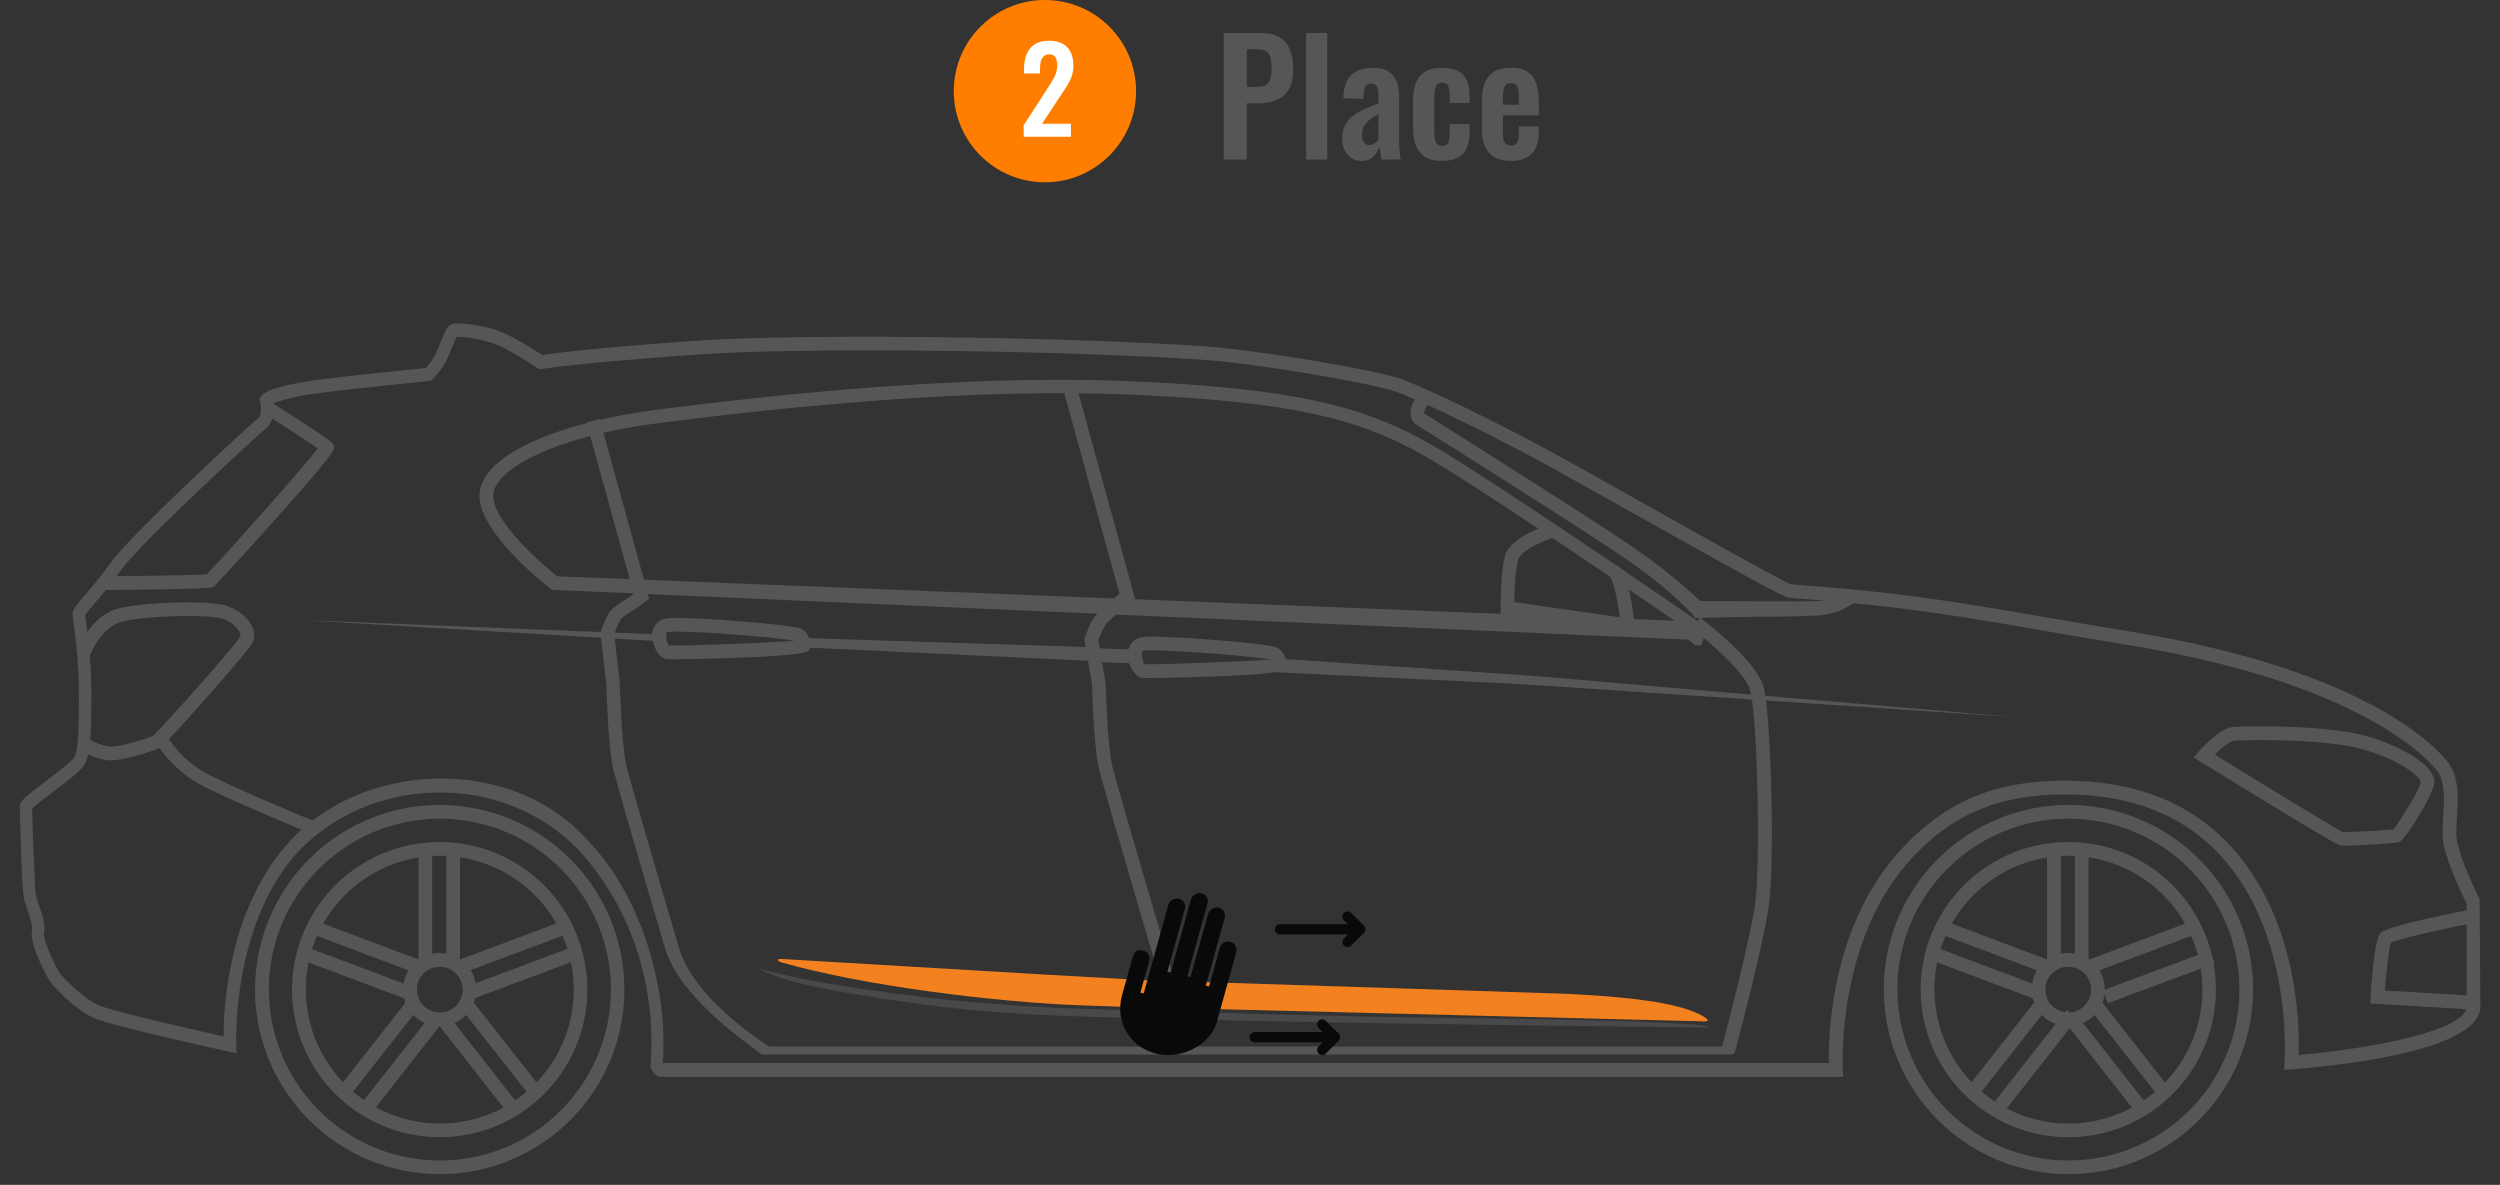 <svg width="384" height="182" viewBox="0 0 384 182" fill="none" xmlns="http://www.w3.org/2000/svg">
<rect x="0" y="0" width="384" height="182" fill="#333333" stroke="none"/>
<circle cx="160.5" cy="14" r="14" fill="#FF7E00"/>
<path d="M157.238 21V19.236L160.838 13.674C161.102 13.266 161.348 12.876 161.576 12.504C161.816 12.132 162.008 11.748 162.152 11.352C162.308 10.944 162.386 10.5 162.386 10.02C162.386 9.48 162.29 9.066 162.098 8.778C161.906 8.49 161.606 8.346 161.198 8.346C160.814 8.346 160.514 8.454 160.298 8.67C160.082 8.886 159.932 9.168 159.848 9.516C159.776 9.864 159.74 10.248 159.74 10.668V11.28H157.292V10.632C157.292 9.768 157.418 9.012 157.67 8.364C157.934 7.704 158.348 7.188 158.912 6.816C159.476 6.444 160.214 6.258 161.126 6.258C162.374 6.258 163.31 6.594 163.934 7.266C164.558 7.938 164.87 8.874 164.87 10.074C164.87 10.674 164.786 11.22 164.618 11.712C164.45 12.192 164.228 12.654 163.952 13.098C163.676 13.542 163.376 13.998 163.052 14.466L160.064 19.002H164.492V21H157.238Z" fill="white"/>
<path d="M187.964 24.5V5.06H193.676C194.844 5.06 195.788 5.276 196.508 5.708C197.244 6.14 197.78 6.772 198.116 7.604C198.468 8.42 198.644 9.412 198.644 10.58C198.644 11.844 198.428 12.868 197.996 13.652C197.564 14.42 196.956 14.98 196.172 15.332C195.404 15.684 194.492 15.86 193.436 15.86H191.516V24.5H187.964ZM191.516 13.364H192.86C193.5 13.364 193.996 13.276 194.348 13.1C194.716 12.908 194.964 12.612 195.092 12.212C195.236 11.796 195.308 11.244 195.308 10.556C195.308 9.852 195.252 9.284 195.14 8.852C195.044 8.404 194.82 8.076 194.468 7.868C194.132 7.66 193.596 7.556 192.86 7.556H191.516V13.364ZM200.62 24.5V5.06H203.86V24.5H200.62ZM209.139 24.716C208.515 24.716 207.979 24.556 207.531 24.236C207.083 23.9 206.739 23.484 206.499 22.988C206.259 22.476 206.139 21.948 206.139 21.404C206.139 20.54 206.299 19.812 206.619 19.22C206.939 18.628 207.363 18.132 207.891 17.732C208.419 17.332 209.019 16.988 209.691 16.7C210.363 16.396 211.043 16.124 211.731 15.884V14.684C211.731 14.284 211.699 13.948 211.635 13.676C211.587 13.404 211.483 13.196 211.323 13.052C211.179 12.908 210.947 12.836 210.627 12.836C210.355 12.836 210.131 12.9 209.955 13.028C209.795 13.156 209.675 13.34 209.595 13.58C209.531 13.804 209.491 14.068 209.475 14.372L209.427 15.212L206.331 15.092C206.379 13.492 206.771 12.316 207.507 11.564C208.259 10.796 209.395 10.412 210.915 10.412C212.307 10.412 213.315 10.796 213.939 11.564C214.579 12.332 214.899 13.372 214.899 14.684V21.092C214.899 21.604 214.907 22.068 214.923 22.484C214.955 22.9 214.987 23.276 215.019 23.612C215.067 23.948 215.107 24.244 215.139 24.5H212.211C212.163 24.18 212.099 23.82 212.019 23.42C211.955 23.004 211.907 22.7 211.875 22.508C211.715 23.068 211.411 23.58 210.963 24.044C210.515 24.492 209.907 24.716 209.139 24.716ZM210.339 22.292C210.547 22.292 210.739 22.244 210.915 22.148C211.107 22.036 211.275 21.908 211.419 21.764C211.563 21.62 211.667 21.492 211.731 21.38V17.516C211.379 17.724 211.043 17.932 210.723 18.14C210.419 18.348 210.147 18.58 209.907 18.836C209.683 19.076 209.507 19.34 209.379 19.628C209.267 19.916 209.211 20.252 209.211 20.636C209.211 21.148 209.307 21.556 209.499 21.86C209.707 22.148 209.987 22.292 210.339 22.292ZM221.479 24.716C220.407 24.716 219.543 24.516 218.887 24.116C218.247 23.7 217.775 23.116 217.471 22.364C217.183 21.596 217.039 20.692 217.039 19.652V15.476C217.039 14.404 217.183 13.492 217.471 12.74C217.775 11.988 218.255 11.412 218.911 11.012C219.567 10.612 220.423 10.412 221.479 10.412C222.471 10.412 223.279 10.572 223.903 10.892C224.543 11.196 225.007 11.668 225.295 12.308C225.583 12.932 225.727 13.724 225.727 14.684V15.836H222.655V14.612C222.655 14.132 222.615 13.756 222.535 13.484C222.471 13.196 222.351 12.996 222.175 12.884C221.999 12.756 221.767 12.692 221.479 12.692C221.191 12.692 220.959 12.772 220.783 12.932C220.607 13.076 220.479 13.316 220.399 13.652C220.335 13.988 220.303 14.452 220.303 15.044V20.132C220.303 21.028 220.399 21.636 220.591 21.956C220.783 22.26 221.087 22.412 221.503 22.412C221.823 22.412 222.063 22.34 222.223 22.196C222.399 22.052 222.511 21.844 222.559 21.572C222.623 21.284 222.655 20.94 222.655 20.54V19.052H225.727V20.372C225.727 21.3 225.575 22.092 225.271 22.748C224.983 23.404 224.519 23.9 223.879 24.236C223.255 24.556 222.455 24.716 221.479 24.716ZM232.073 24.716C231.033 24.716 230.185 24.524 229.529 24.14C228.873 23.74 228.385 23.164 228.065 22.412C227.761 21.644 227.609 20.724 227.609 19.652V15.476C227.609 14.372 227.761 13.444 228.065 12.692C228.385 11.94 228.873 11.372 229.529 10.988C230.201 10.604 231.049 10.412 232.073 10.412C233.177 10.412 234.033 10.62 234.641 11.036C235.265 11.452 235.705 12.06 235.961 12.86C236.233 13.644 236.369 14.604 236.369 15.74V17.708H230.849V20.444C230.849 20.892 230.889 21.26 230.969 21.548C231.065 21.836 231.209 22.044 231.401 22.172C231.593 22.3 231.825 22.364 232.097 22.364C232.385 22.364 232.617 22.3 232.793 22.172C232.969 22.028 233.097 21.828 233.177 21.572C233.257 21.3 233.297 20.964 233.297 20.564V19.412H236.345V20.348C236.345 21.756 235.993 22.836 235.289 23.588C234.585 24.34 233.513 24.716 232.073 24.716ZM230.849 16.1H233.297V14.78C233.297 14.3 233.257 13.916 233.177 13.628C233.097 13.324 232.969 13.108 232.793 12.98C232.617 12.836 232.369 12.764 232.049 12.764C231.761 12.764 231.529 12.836 231.353 12.98C231.177 13.124 231.049 13.364 230.969 13.7C230.889 14.036 230.849 14.516 230.849 15.14V16.1Z" fill="#565656"/>
<g opacity="0.6">
<path fill-rule="evenodd" clip-rule="evenodd" d="M262.679 157.816C262.451 156.752 225.294 156.385 222.858 156.353C203.841 156.125 186.595 155.561 167.584 155.003C154.166 154.649 140.791 153.354 127.555 151.126C123.835 150.533 120.149 149.746 116.512 148.771C120.235 150.855 127.651 152.067 131.135 152.668C144.375 154.944 154.104 155.784 167.546 156.178C197.686 157.06 227.912 157.438 258.067 157.773L262.679 157.816Z" fill="#58595B"/>
<path fill-rule="evenodd" clip-rule="evenodd" d="M101.442 165.383C100.543 165.383 99.846 164.096 99.92 163.516C100.034 162.192 100.077 160.862 100.048 159.533C99.989 151.153 97.457 139.965 88.877 130.548C76.993 118.249 56.428 119.089 45.364 131.282C35.566 142.576 36.278 160.251 36.289 160.427L36.353 161.793L35.145 161.533C34.416 161.368 17.198 157.593 14.447 156.38C11.511 155.099 8.005 151.366 7.532 150.531C7.5 150.483 4.425 145.075 4.904 142.948C5.08 142.204 4.479 140.508 4.122 139.487C3.963 139.019 3.814 138.609 3.729 138.29C3.33 136.839 3.037 124.018 3.037 123.933C3.037 123.088 3.601 122.593 7.085 119.95C8.681 118.727 10.899 117.063 11.341 116.425C12.128 115.292 12.123 111.022 12.117 106.885V105.572C12.059 102.289 11.789 99.014 11.309 95.766C11.203 95.011 11.144 94.496 11.144 94.331C11.144 93.634 11.601 93.103 12.969 91.507C14.032 90.263 15.511 88.545 17.08 86.339C20.272 81.883 38.927 64.744 39.789 64.117C40.124 63.872 40.14 62.41 39.997 61.921L39.832 61.352L40.076 60.905C40.848 59.464 47.417 58.528 48.721 58.358C52.976 57.794 63.418 56.72 65.386 56.524C65.917 55.979 66.375 55.367 66.748 54.705C67.041 54.147 67.397 53.269 67.732 52.456C68.339 50.972 68.583 50.43 68.849 50.127C69.052 49.95 69.291 49.819 69.549 49.742C69.806 49.665 70.077 49.644 70.344 49.68C72.274 49.752 74.187 50.07 76.036 50.627C78.371 51.339 82.174 53.817 83.281 54.535C84.707 54.312 90.659 53.471 108.011 52.27C122.847 51.312 161.147 51.637 184.6 53.158C192.537 53.689 210.783 56.688 215.107 58.183C219.171 59.602 230.646 65.191 239.657 70.163C242.258 71.593 246.402 73.922 250.96 76.485C260.089 81.611 273.919 89.375 275.095 89.752C275.265 89.752 275.93 89.827 277.047 89.907C297.325 91.401 307.432 93.81 327.369 97.037C366.488 103.418 375.845 116.818 376.223 117.393C377.755 119.695 377.558 122.864 377.377 125.661C377.329 126.517 377.276 127.331 377.276 128.091C377.276 130.516 379.867 136.131 380.867 138.093L380.984 154.578C380.984 161.767 356.881 163.883 352.046 164.239L350.828 164.325L350.918 163.112C350.918 162.915 352.285 143.469 340.971 131.292C335.258 125.135 327.247 122.024 317.156 122.024C306.671 122.024 299.841 125.257 293.819 131.633C281.994 144.161 283.042 164.069 283.053 164.277L283.116 165.393H100.734H101.442V165.383ZM292.282 130.176C298.724 123.359 306.075 119.902 317.156 119.902C327.853 119.902 336.391 123.252 342.524 129.851C352.945 141.077 353.221 157.321 353.073 162.033C364.174 161.097 378.882 158.31 378.882 154.556V138.817C378.164 137.397 375.159 131.229 375.159 128.091C375.159 127.288 375.212 126.416 375.265 125.534C375.43 122.939 375.606 120.275 374.457 118.547C374.372 118.419 365.233 105.322 327.034 99.101C307.171 95.857 297.128 93.48 276.903 91.991C275.701 91.895 274.983 91.847 274.776 91.821C273.925 91.699 268.818 88.918 249.913 78.299C245.359 75.746 241.221 73.417 238.619 71.976C229.842 67.153 218.299 61.506 214.389 60.156C210.479 58.805 192.846 55.785 184.446 55.237C161.11 53.716 122.89 53.402 108.144 54.381C88.207 55.779 83.292 56.667 83.244 56.678L82.882 56.742L82.573 56.534C82.526 56.502 77.951 53.408 75.514 52.653C73.833 52.127 72.093 51.814 70.333 51.722H70.126C69.956 52.089 69.69 52.743 69.472 53.248C69.115 54.126 68.727 55.077 68.408 55.678C67.872 56.635 67.2 57.51 66.413 58.273L66.184 58.486L65.876 58.518C65.748 58.518 53.577 59.767 48.939 60.379C46.556 60.642 44.209 61.162 41.938 61.931C42.071 63.085 41.997 64.973 40.837 65.813C39.975 66.462 21.57 83.361 18.586 87.578C16.958 89.869 15.453 91.624 14.357 92.895C13.825 93.512 13.293 94.139 13.07 94.453C13.07 94.666 13.139 94.985 13.192 95.41C13.69 98.756 13.969 102.131 14.027 105.513V106.827C14.027 112.479 13.979 116.031 12.851 117.643C12.261 118.477 10.607 119.77 8.16 121.62C6.989 122.508 5.441 123.683 4.936 124.188C4.984 126.315 5.287 136.615 5.537 137.657C5.622 137.934 5.745 138.296 5.883 138.721C6.415 140.205 7.059 142.05 6.745 143.438C6.601 144.315 8.378 148.175 9.101 149.356C9.404 149.856 12.617 153.301 15.144 154.407C17.096 155.264 27.948 157.768 34.342 159.193C34.342 154.695 35.087 140.05 43.954 129.846C55.338 116.701 78.632 115.882 90.26 129.091C98.745 137.764 101.867 151.361 101.883 159.31C101.934 160.633 101.907 161.957 101.803 163.277H280.92C280.834 158.651 281.303 141.816 292.282 130.176Z" fill="#6D6E70"/>
<path fill-rule="evenodd" clip-rule="evenodd" d="M15.926 88.513C21.373 88.471 30.171 88.365 31.741 88.21C33.597 86.413 46.247 72.221 48.816 68.871C47.358 67.85 43.922 65.616 40.752 63.606L41.778 61.862C50.646 67.499 50.928 67.914 51.082 68.137L51.353 68.568L51.258 69.009C50.944 70.567 32.98 90.05 32.826 90.141C32.576 90.268 32.108 90.518 16.112 90.614L15.926 88.513Z" fill="#6D6E70"/>
<path fill-rule="evenodd" clip-rule="evenodd" d="M259.391 98.255L85.142 90.614H84.797L84.536 90.412C83.419 89.54 73.652 81.766 73.652 76.172C73.652 69.462 87.228 64.702 100.686 62.964C124.49 59.885 145.465 58.332 163.008 58.332C166.54 58.332 169.961 58.417 173.174 58.545C199.282 59.608 209.277 62.575 218.581 67.584C226.922 72.094 257.503 93.14 261.328 95.804L262.014 96.506L261.785 97.612L261.338 99.122H260.572C260.168 99.122 259.407 98.266 259.391 98.261V98.255ZM100.957 65.016C84.589 67.143 75.754 72.328 75.754 76.14C75.754 79.953 82.6 86.153 85.573 88.519L257.237 95.352C248.481 89.333 224.725 73.194 217.586 69.344C208.543 64.468 198.787 61.629 173.089 60.592C169.897 60.459 166.525 60.39 163.019 60.39C145.55 60.39 124.676 61.948 100.957 65.016Z" fill="#6D6E70"/>
<path fill-rule="evenodd" clip-rule="evenodd" d="M175.43 104.11C174.169 103.876 173.228 101.951 173.249 100.446C173.225 99.815 173.44 99.198 173.851 98.719C174.262 98.24 174.84 97.933 175.467 97.862C175.965 97.802 176.466 97.778 176.967 97.787C180.818 97.787 194.931 98.797 196.197 99.489C196.678 99.775 197.063 100.199 197.301 100.707C197.539 101.214 197.62 101.78 197.532 102.334L197.335 102.817C196.5 103.929 176.733 104.147 176.536 104.147C176.167 104.155 175.798 104.142 175.43 104.11ZM176.967 99.888C176.568 99.88 176.168 99.894 175.77 99.93C175.467 99.978 175.419 100.084 175.382 100.233C175.337 100.858 175.474 101.482 175.776 102.031C175.893 102.031 176.159 102.031 176.536 102.031C180.329 102.031 191.516 101.594 195.107 101.302C193.234 100.882 181.483 99.888 176.967 99.888Z" fill="#6D6E70"/>
<path fill-rule="evenodd" clip-rule="evenodd" d="M230.497 94.31V93.406C230.497 93.177 230.449 87.774 231.194 85.291C232.023 82.526 237.236 80.782 238.274 80.463L238.896 82.468C236.822 83.116 233.577 84.648 233.21 85.897C232.752 87.413 232.614 90.625 232.598 92.486L248.806 94.825C248.418 91.763 247.742 88.976 247.264 88.561L248.434 86.823C250.03 87.918 250.769 93.012 251.046 95.958L251.173 97.287L230.497 94.31Z" fill="#6D6E70"/>
<path fill-rule="evenodd" clip-rule="evenodd" d="M260.721 94.915H260.285L259.987 94.341C257.047 91.35 253.822 88.652 250.359 86.285C245.385 82.792 228.549 72.146 221.32 67.61C219.192 66.27 217.799 65.388 217.565 65.228C217.332 65.077 217.133 64.879 216.982 64.646C216.831 64.413 216.73 64.151 216.687 63.877C216.517 62.925 216.958 61.718 218.006 60.288L219.698 61.538C218.879 62.66 218.703 63.356 218.735 63.484C218.964 63.638 220.331 64.516 222.459 65.834C230.278 70.769 246.556 81.053 251.582 84.578C254.962 86.92 258.162 89.509 261.157 92.326C263.737 92.326 277.116 92.432 279.446 92.326C280.989 92.168 282.467 91.619 283.739 90.731L284.983 92.453C283.393 93.626 281.51 94.34 279.541 94.517C278.648 94.559 276.243 94.703 273.429 94.703C268.067 94.708 261.152 94.915 260.721 94.915Z" fill="#6D6E70"/>
<path fill-rule="evenodd" clip-rule="evenodd" d="M195.793 101.127L213.538 102.329C218.858 102.68 225.076 103.1 231.726 103.546C238.375 103.993 245.476 104.695 252.562 105.285L309.278 110.135L252.493 106.338C245.397 105.881 238.3 105.349 231.646 104.982L213.437 104.099C202.799 103.568 195.676 103.233 195.676 103.233L195.793 101.127Z" fill="#6D6E70"/>
<path fill-rule="evenodd" clip-rule="evenodd" d="M16.484 116.771C14.991 116.511 13.561 115.97 12.271 115.176L13.378 113.405C14.414 114.024 15.552 114.453 16.739 114.67C18.282 114.83 22.921 113.314 23.447 113.075C24.543 112.182 36.182 99.133 36.884 97.819C36.928 97.71 36.946 97.591 36.937 97.473C36.928 97.355 36.892 97.24 36.831 97.139C36.511 96.592 36.083 96.116 35.573 95.74C35.062 95.364 34.48 95.096 33.863 94.953C31.735 94.421 23.277 94.469 18.968 95.432C15.351 96.245 13.793 100.749 13.782 100.824L11.787 100.159C11.862 99.93 13.723 94.448 18.516 93.379C22.846 92.422 31.815 92.279 34.363 92.922C36.278 93.39 38.086 94.778 38.757 96.288C38.95 96.682 39.051 97.115 39.051 97.553C39.051 97.992 38.95 98.425 38.757 98.819C37.991 100.191 25.389 114.468 24.543 114.883C24.144 115.085 19.415 116.792 16.968 116.792C16.807 116.794 16.645 116.786 16.484 116.771Z" fill="#6D6E70"/>
<path fill-rule="evenodd" clip-rule="evenodd" d="M168.727 117.748C168.003 114.404 167.732 105.279 167.732 105.04L166.546 98.186L166.626 97.936C166.96 96.975 167.373 96.043 167.86 95.149C168.392 94.192 170.796 92.161 171.956 91.209L163.381 60.033L165.408 59.501L174.334 91.938L173.802 92.363C172.062 93.767 169.988 95.623 169.668 96.165C169.288 96.868 168.961 97.598 168.69 98.35L169.807 104.832C169.807 104.923 170.089 114.159 170.77 117.334C171.45 120.508 183.382 160.692 183.488 160.995L181.472 161.559C181.084 160.32 169.44 121.067 168.727 117.748Z" fill="#6D6E70"/>
<path fill-rule="evenodd" clip-rule="evenodd" d="M102.357 101.233C101.096 100.999 100.149 99.074 100.176 97.569C100.151 96.938 100.367 96.321 100.778 95.842C101.189 95.363 101.766 95.056 102.394 94.985C102.89 94.925 103.389 94.901 103.889 94.91C107.745 94.91 121.858 95.921 123.124 96.612C123.601 96.902 123.981 97.327 124.216 97.834C124.451 98.34 124.53 98.905 124.443 99.457L124.241 99.941C123.406 101.052 103.639 101.27 103.442 101.27C103.074 101.278 102.707 101.265 102.341 101.233H102.357ZM103.889 97.011C103.491 97.003 103.093 97.017 102.697 97.053C102.394 97.101 102.341 97.207 102.303 97.356C102.259 97.981 102.398 98.606 102.702 99.153C102.819 99.153 103.08 99.153 103.458 99.153C107.251 99.153 118.443 98.718 122.028 98.425C120.156 97.984 108.41 97.011 103.889 97.011Z" fill="#6D6E70"/>
<path fill-rule="evenodd" clip-rule="evenodd" d="M102.345 98.553L46.337 95.245L102.367 97.489C102.339 97.665 102.325 97.843 102.324 98.021C102.32 98.198 102.327 98.376 102.345 98.553Z" fill="#6D6E70"/>
<path fill-rule="evenodd" clip-rule="evenodd" d="M167.434 101.504L122.958 99.419C122.983 98.921 122.878 98.425 122.655 97.978L167.445 99.404L167.434 101.504Z" fill="#6D6E70"/>
<path fill-rule="evenodd" clip-rule="evenodd" d="M175.419 101.951L167.716 101.653C167.782 100.938 167.712 100.216 167.509 99.526L175.009 99.835L175.419 101.951Z" fill="#6D6E70"/>
<path fill-rule="evenodd" clip-rule="evenodd" d="M94.121 117.749C93.398 114.405 93.127 105.28 93.127 105.041L92.222 97.149L92.302 96.9C92.636 95.94 93.049 95.01 93.536 94.118C94.068 93.161 96.196 92.162 97.35 91.21L90.095 64.91L92.121 64.378L99.707 91.949L99.175 92.374C97.436 93.778 95.643 94.597 95.324 95.145C94.945 95.847 94.618 96.576 94.345 97.325L95.185 104.844C95.185 104.934 95.467 114.171 96.148 117.345C96.558 119.233 100.813 133.792 104.287 145.581C106.495 153.073 116.165 159.449 118.118 160.757H264.514C265.525 156.939 268.77 144.374 269.567 139.014C270.488 132.729 269.935 109.502 268.78 105.881C267.887 103.094 262.024 98.149 259.838 96.485L261.152 94.863C262.003 95.512 269.557 101.361 270.807 105.264C272.057 109.167 272.637 132.67 271.669 139.296C270.722 145.767 266.546 161.363 266.525 161.448C266.376 161.666 266.461 161.98 265.737 161.98H117.325C117.011 161.94 116.718 161.805 116.484 161.592C114.298 159.874 104.356 153.084 102.17 145.687C98.691 133.978 94.515 119.695 94.121 117.749Z" fill="#6D6E70"/>
<path fill-rule="evenodd" clip-rule="evenodd" d="M289.346 151.998C289.346 146.391 291.009 140.909 294.126 136.246C297.242 131.584 301.672 127.95 306.855 125.804C312.038 123.658 317.74 123.096 323.242 124.19C328.744 125.284 333.798 127.985 337.765 131.95C341.732 135.915 344.433 140.967 345.527 146.467C346.622 151.967 346.06 157.668 343.913 162.848C341.766 168.029 338.131 172.457 333.467 175.573C328.802 178.688 323.319 180.351 317.709 180.351C310.189 180.342 302.98 177.353 297.662 172.037C292.345 166.722 289.354 159.515 289.346 151.998ZM291.447 151.998C291.447 157.19 292.987 162.266 295.873 166.583C298.759 170.9 302.86 174.265 307.659 176.252C312.458 178.239 317.738 178.759 322.832 177.746C327.927 176.733 332.606 174.233 336.279 170.561C339.952 166.89 342.453 162.212 343.466 157.12C344.48 152.027 343.96 146.749 341.972 141.952C339.984 137.155 336.618 133.055 332.299 130.17C327.981 127.286 322.903 125.746 317.709 125.746C310.741 125.747 304.058 128.514 299.129 133.437C294.2 138.36 291.427 145.038 291.42 152.004L291.447 151.998Z" fill="#6D6E70"/>
<path fill-rule="evenodd" clip-rule="evenodd" d="M295.011 152.004C295.011 147.521 296.341 143.138 298.833 139.41C301.325 135.682 304.867 132.777 309.011 131.061C313.155 129.345 317.715 128.897 322.114 129.772C326.513 130.647 330.553 132.806 333.724 135.977C336.896 139.148 339.055 143.188 339.929 147.585C340.804 151.983 340.354 156.541 338.637 160.683C336.919 164.825 334.012 168.365 330.282 170.855C326.552 173.345 322.167 174.674 317.682 174.673C311.671 174.666 305.907 172.275 301.657 168.025C297.407 163.775 295.016 158.014 295.011 152.004ZM297.139 152.004C297.137 156.073 298.343 160.05 300.604 163.433C302.864 166.816 306.078 169.453 309.838 171.011C313.598 172.568 317.735 172.976 321.727 172.183C325.719 171.389 329.385 169.43 332.263 166.553C335.141 163.677 337.101 160.011 337.895 156.021C338.688 152.031 338.28 147.895 336.722 144.136C335.164 140.378 332.526 137.165 329.142 134.906C325.758 132.646 321.779 131.441 317.709 131.442C312.25 131.44 307.015 133.605 303.152 137.461C299.29 141.317 297.118 146.548 297.112 152.004H297.139Z" fill="#6D6E70"/>
<path fill-rule="evenodd" clip-rule="evenodd" d="M333.327 167.286L331.683 168.579L320.73 154.62L322.39 153.328L333.327 167.286Z" fill="#6D6E70"/>
<path d="M339.425 146.003L323.014 152.111L323.751 154.091L340.162 147.983L339.425 146.003Z" fill="#6D6E70"/>
<path d="M336.81 141.427L320.46 147.547L321.199 149.519L337.548 143.399L336.81 141.427Z" fill="#6D6E70"/>
<path fill-rule="evenodd" clip-rule="evenodd" d="M359.408 129.825C358.764 129.686 351.562 125.358 337.992 116.988L336.928 116.34L337.747 115.404C338.279 114.824 340.939 111.894 342.912 111.681C343.444 111.623 345.04 111.564 347.242 111.564C350.434 111.564 358.413 111.703 363.11 112.963C368.429 114.388 373.924 117.451 373.924 120.099C373.924 121.838 369.451 129.043 368.488 129.357C367.956 129.537 361.823 129.888 360.328 129.888C360.018 129.904 359.707 129.883 359.402 129.825H359.408ZM371.823 120.115C371.749 119.301 368.515 116.589 362.562 114.994C358.003 113.766 349.684 113.675 347.242 113.675C345.205 113.675 343.636 113.723 343.136 113.782C342.518 113.846 341.279 114.808 340.183 115.909C347.763 120.583 358.998 127.432 359.839 127.799C359.94 127.799 360.105 127.799 360.333 127.799C362.094 127.799 366.584 127.485 367.632 127.4C368.637 126.124 371.797 121.141 371.823 120.115Z" fill="#6D6E70"/>
<path fill-rule="evenodd" clip-rule="evenodd" d="M364.062 154.131L364.126 153.067C364.499 147.356 364.999 144.092 365.621 143.368C365.876 143.065 366.568 142.257 379.452 139.71L379.867 141.768C374.462 142.831 368.446 144.219 367.238 144.777C366.93 145.655 366.552 149.031 366.318 152.148L379.718 152.934L379.595 155.061L364.062 154.131Z" fill="#6D6E70"/>
<path fill-rule="evenodd" clip-rule="evenodd" d="M312.064 152.004C312.064 150.893 312.394 149.808 313.011 148.884C313.628 147.961 314.506 147.241 315.532 146.816C316.559 146.391 317.688 146.28 318.778 146.497C319.867 146.713 320.868 147.248 321.654 148.033C322.439 148.819 322.974 149.819 323.191 150.908C323.408 151.998 323.297 153.127 322.872 154.153C322.446 155.179 321.726 156.056 320.803 156.673C319.879 157.29 318.793 157.619 317.682 157.619C316.192 157.618 314.764 157.026 313.711 155.973C312.658 154.92 312.066 153.493 312.064 152.004ZM314.166 152.004C314.166 152.699 314.372 153.379 314.758 153.957C315.145 154.535 315.694 154.985 316.336 155.251C316.979 155.517 317.686 155.587 318.368 155.451C319.05 155.316 319.676 154.981 320.168 154.489C320.66 153.998 320.995 153.371 321.13 152.69C321.266 152.008 321.196 151.301 320.93 150.659C320.664 150.017 320.213 149.468 319.635 149.081C319.057 148.695 318.377 148.489 317.682 148.489C316.751 148.492 315.859 148.862 315.2 149.52C314.542 150.177 314.17 151.068 314.166 151.999V152.004Z" fill="#6D6E70"/>
<path d="M320.799 130.761H318.698V147.803H320.799V130.761Z" fill="#6D6E70"/>
<path d="M316.533 130.761H314.432V147.803H316.533V130.761Z" fill="#6D6E70"/>
<path fill-rule="evenodd" clip-rule="evenodd" d="M329.981 169.918L328.321 171.216L317.379 157.257L319.028 155.96L329.981 169.918Z" fill="#6D6E70"/>
<path d="M312.962 153.344L302.007 167.285L303.659 168.583L314.615 154.641L312.962 153.344Z" fill="#6D6E70"/>
<path d="M317.442 155.114L306.446 169.119L308.106 170.421L319.102 156.416L317.442 155.114Z" fill="#6D6E70"/>
<path d="M297.038 145.397L296.3 147.363L312.646 153.492L313.384 151.526L297.038 145.397Z" fill="#6D6E70"/>
<path fill-rule="evenodd" clip-rule="evenodd" d="M314.874 147.543L314.134 149.51L297.793 143.364L298.532 141.401L314.874 147.543Z" fill="#6D6E70"/>
<path fill-rule="evenodd" clip-rule="evenodd" d="M39.178 151.998C39.178 146.39 40.842 140.908 43.959 136.245C47.076 131.582 51.507 127.948 56.69 125.802C61.874 123.657 67.578 123.096 73.08 124.191C78.583 125.287 83.636 127.989 87.602 131.955C91.569 135.922 94.269 140.976 95.361 146.477C96.454 151.978 95.89 157.679 93.741 162.859C91.591 168.04 87.954 172.467 83.287 175.58C78.621 178.694 73.135 180.354 67.525 180.351C60.006 180.341 52.798 177.351 47.482 172.035C42.166 166.72 39.175 159.514 39.167 151.998H39.178ZM41.305 151.998C41.304 157.192 42.845 162.27 45.732 166.589C48.619 170.908 52.722 174.273 57.524 176.26C62.325 178.247 67.608 178.765 72.703 177.749C77.799 176.733 82.479 174.229 86.151 170.554C89.822 166.878 92.321 162.196 93.33 157.101C94.339 152.006 93.813 146.725 91.819 141.929C89.825 137.132 86.452 133.035 82.127 130.155C77.803 127.275 72.721 125.743 67.525 125.751C60.565 125.762 53.893 128.532 48.973 133.454C44.053 138.375 41.286 145.046 41.279 152.004L41.305 151.998Z" fill="#6D6E70"/>
<path fill-rule="evenodd" clip-rule="evenodd" d="M44.858 152.004C44.858 147.52 46.188 143.137 48.681 139.409C51.173 135.681 54.715 132.776 58.859 131.06C63.004 129.345 67.564 128.897 71.963 129.772C76.362 130.648 80.403 132.808 83.574 135.979C86.745 139.15 88.904 143.191 89.777 147.588C90.651 151.986 90.201 156.545 88.483 160.686C86.765 164.828 83.856 168.368 80.126 170.857C76.395 173.347 72.01 174.675 67.524 174.673C61.512 174.667 55.747 172.277 51.496 168.027C47.244 163.777 44.853 158.015 44.848 152.004H44.858ZM46.986 152.004C46.985 156.074 48.192 160.053 50.454 163.437C52.716 166.82 55.931 169.457 59.693 171.014C63.455 172.57 67.594 172.976 71.586 172.18C75.579 171.384 79.246 169.422 82.122 166.542C84.999 163.662 86.956 159.994 87.746 156.001C88.536 152.009 88.124 147.872 86.561 144.114C84.998 140.356 82.355 137.146 78.966 134.89C75.578 132.634 71.596 131.434 67.524 131.442C62.072 131.45 56.845 133.619 52.99 137.474C49.135 141.329 46.967 146.554 46.959 152.004H46.986Z" fill="#6D6E70"/>
<path fill-rule="evenodd" clip-rule="evenodd" d="M61.918 152.004C61.918 150.893 62.248 149.807 62.865 148.883C63.483 147.959 64.361 147.24 65.388 146.815C66.415 146.39 67.545 146.28 68.635 146.497C69.725 146.715 70.726 147.251 71.511 148.037C72.296 148.823 72.83 149.825 73.046 150.915C73.261 152.005 73.149 153.134 72.722 154.16C72.295 155.186 71.573 156.062 70.648 156.678C69.723 157.294 68.636 157.621 67.525 157.619C66.035 157.618 64.607 157.026 63.554 155.973C62.501 154.92 61.909 153.493 61.907 152.004H61.918ZM64.046 152.004C64.044 152.701 64.249 153.383 64.636 153.963C65.022 154.544 65.573 154.996 66.218 155.262C66.862 155.529 67.571 155.598 68.255 155.46C68.939 155.323 69.566 154.985 70.058 154.49C70.549 153.995 70.882 153.366 71.014 152.681C71.146 151.997 71.072 151.288 70.8 150.646C70.529 150.004 70.073 149.457 69.489 149.075C68.906 148.692 68.222 148.492 67.525 148.5C66.597 148.504 65.709 148.874 65.052 149.529C64.396 150.184 64.025 151.071 64.019 151.999L64.046 152.004Z" fill="#6D6E70"/>
<path d="M70.653 130.761H68.552V147.803H70.653V130.761Z" fill="#6D6E70"/>
<path d="M66.386 130.761H64.285V147.803H66.386V130.761Z" fill="#6D6E70"/>
<path d="M72.239 153.32L70.587 154.618L81.549 168.554L83.201 167.256L72.239 153.32Z" fill="#6D6E70"/>
<path d="M68.887 155.959L67.233 157.255L78.181 171.216L79.834 169.921L68.887 155.959Z" fill="#6D6E70"/>
<path fill-rule="evenodd" clip-rule="evenodd" d="M88.898 147.346L72.541 153.456L71.802 151.499L88.154 145.373L88.898 147.346Z" fill="#6D6E70"/>
<path fill-rule="evenodd" clip-rule="evenodd" d="M87.398 143.358L71.052 149.467L70.317 147.505L86.669 141.385L87.398 143.358Z" fill="#6D6E70"/>
<path d="M62.813 153.34L51.859 167.29L53.512 168.587L64.466 154.637L62.813 153.34Z" fill="#6D6E70"/>
<path d="M66.141 155.961L55.182 169.913L56.834 171.21L67.794 157.258L66.141 155.961Z" fill="#6D6E70"/>
<path fill-rule="evenodd" clip-rule="evenodd" d="M63.227 151.536L62.487 153.498L46.141 147.362L46.88 145.395L63.227 151.536Z" fill="#6D6E70"/>
<path fill-rule="evenodd" clip-rule="evenodd" d="M64.721 147.548L63.982 149.51L47.641 143.374L48.38 141.401L64.721 147.548Z" fill="#6D6E70"/>
<path fill-rule="evenodd" clip-rule="evenodd" d="M29.693 119.902C27.306 118.323 25.287 116.248 23.773 113.819L25.453 112.83C26.804 114.986 28.597 116.831 30.714 118.243C34.071 120.322 48.433 126.219 48.582 126.273L47.843 128.075C47.242 127.831 33.183 122.067 29.693 119.902Z" fill="#6D6E70"/>
</g>
<path fill-rule="evenodd" clip-rule="evenodd" d="M159.632 149.648L177.771 150.664C177.802 150.664 177.833 150.67 177.862 150.683C177.891 150.695 177.917 150.713 177.939 150.736C177.96 150.759 177.976 150.786 177.987 150.816C177.997 150.846 178.002 150.877 178 150.908L179.037 154.631C179.074 154.753 178.936 154.859 178.808 154.854L165.967 154.418C153.019 153.934 132.683 151.445 120.066 147.83C119.374 147.633 119.209 147.234 120.066 147.298L159.632 149.648Z" fill="#F48120"/>
<path fill-rule="evenodd" clip-rule="evenodd" d="M181.17 150.722L240.545 152.647C248.652 153.051 258.456 153.817 262.057 156.401C262.398 156.646 262.43 156.901 261.802 156.885L182.191 154.88C182.124 154.88 182.06 154.854 182.012 154.807C181.965 154.761 181.937 154.697 181.936 154.63L180.909 150.951C180.915 150.886 180.945 150.826 180.993 150.784C181.042 150.741 181.105 150.719 181.17 150.722Z" fill="#F48120"/>
<path d="M173.982 146.994C174.28 145.923 174.901 145.866 175.606 146.023C176.31 146.184 176.722 146.875 176.529 147.571L175.163 152.474L175.674 152.589L179.454 139.009C179.645 138.315 180.374 137.881 181.076 138.04C181.778 138.2 182.192 138.891 182.001 139.585L179.305 149.267L179.815 149.382L182.929 138.192C183.122 137.498 183.851 137.063 184.554 137.222C185.257 137.382 185.671 138.074 185.477 138.768L182.361 149.958L182.871 150.073L185.565 140.392C185.758 139.698 186.485 139.264 187.189 139.423C187.892 139.583 188.306 140.273 188.112 140.968L185.208 151.404L185.717 151.52L187.361 145.61C187.555 144.915 188.281 144.481 188.985 144.641C189.689 144.8 190.102 145.492 189.803 146.563L186.899 157C185.986 160.274 181.773 162.788 177.693 161.866C173.614 160.942 171.217 156.931 172.337 152.902L173.982 146.994Z" fill="#090909"/>
<path d="M195.824 142.739C195.824 142.308 196.177 141.955 196.609 141.955H207.056L206.432 141.333C206.123 141.026 206.123 140.532 206.432 140.225C206.586 140.073 206.784 139.994 206.985 139.994C207.185 139.994 207.385 140.073 207.539 140.225L209.5 142.186C209.81 142.491 209.81 142.986 209.5 143.293L207.539 145.251C207.232 145.561 206.738 145.561 206.432 145.251C206.123 144.946 206.123 144.452 206.432 144.147L207.056 143.524H196.609C196.177 143.524 195.824 143.171 195.824 142.739Z" fill="#090909"/>
<path d="M191.936 159.315C191.936 158.883 192.288 158.53 192.72 158.53H203.166L202.543 157.908C202.234 157.602 202.234 157.107 202.543 156.8C202.696 156.648 202.896 156.569 203.095 156.569C203.296 156.569 203.497 156.648 203.649 156.8L205.611 158.761C205.921 159.067 205.921 159.561 205.611 159.868L203.649 161.827C203.342 162.136 202.85 162.136 202.543 161.827C202.234 161.521 202.234 161.028 202.543 160.722L203.167 160.099H192.72C192.287 160.099 191.936 159.746 191.936 159.315Z" fill="#090909"/>
</svg>
